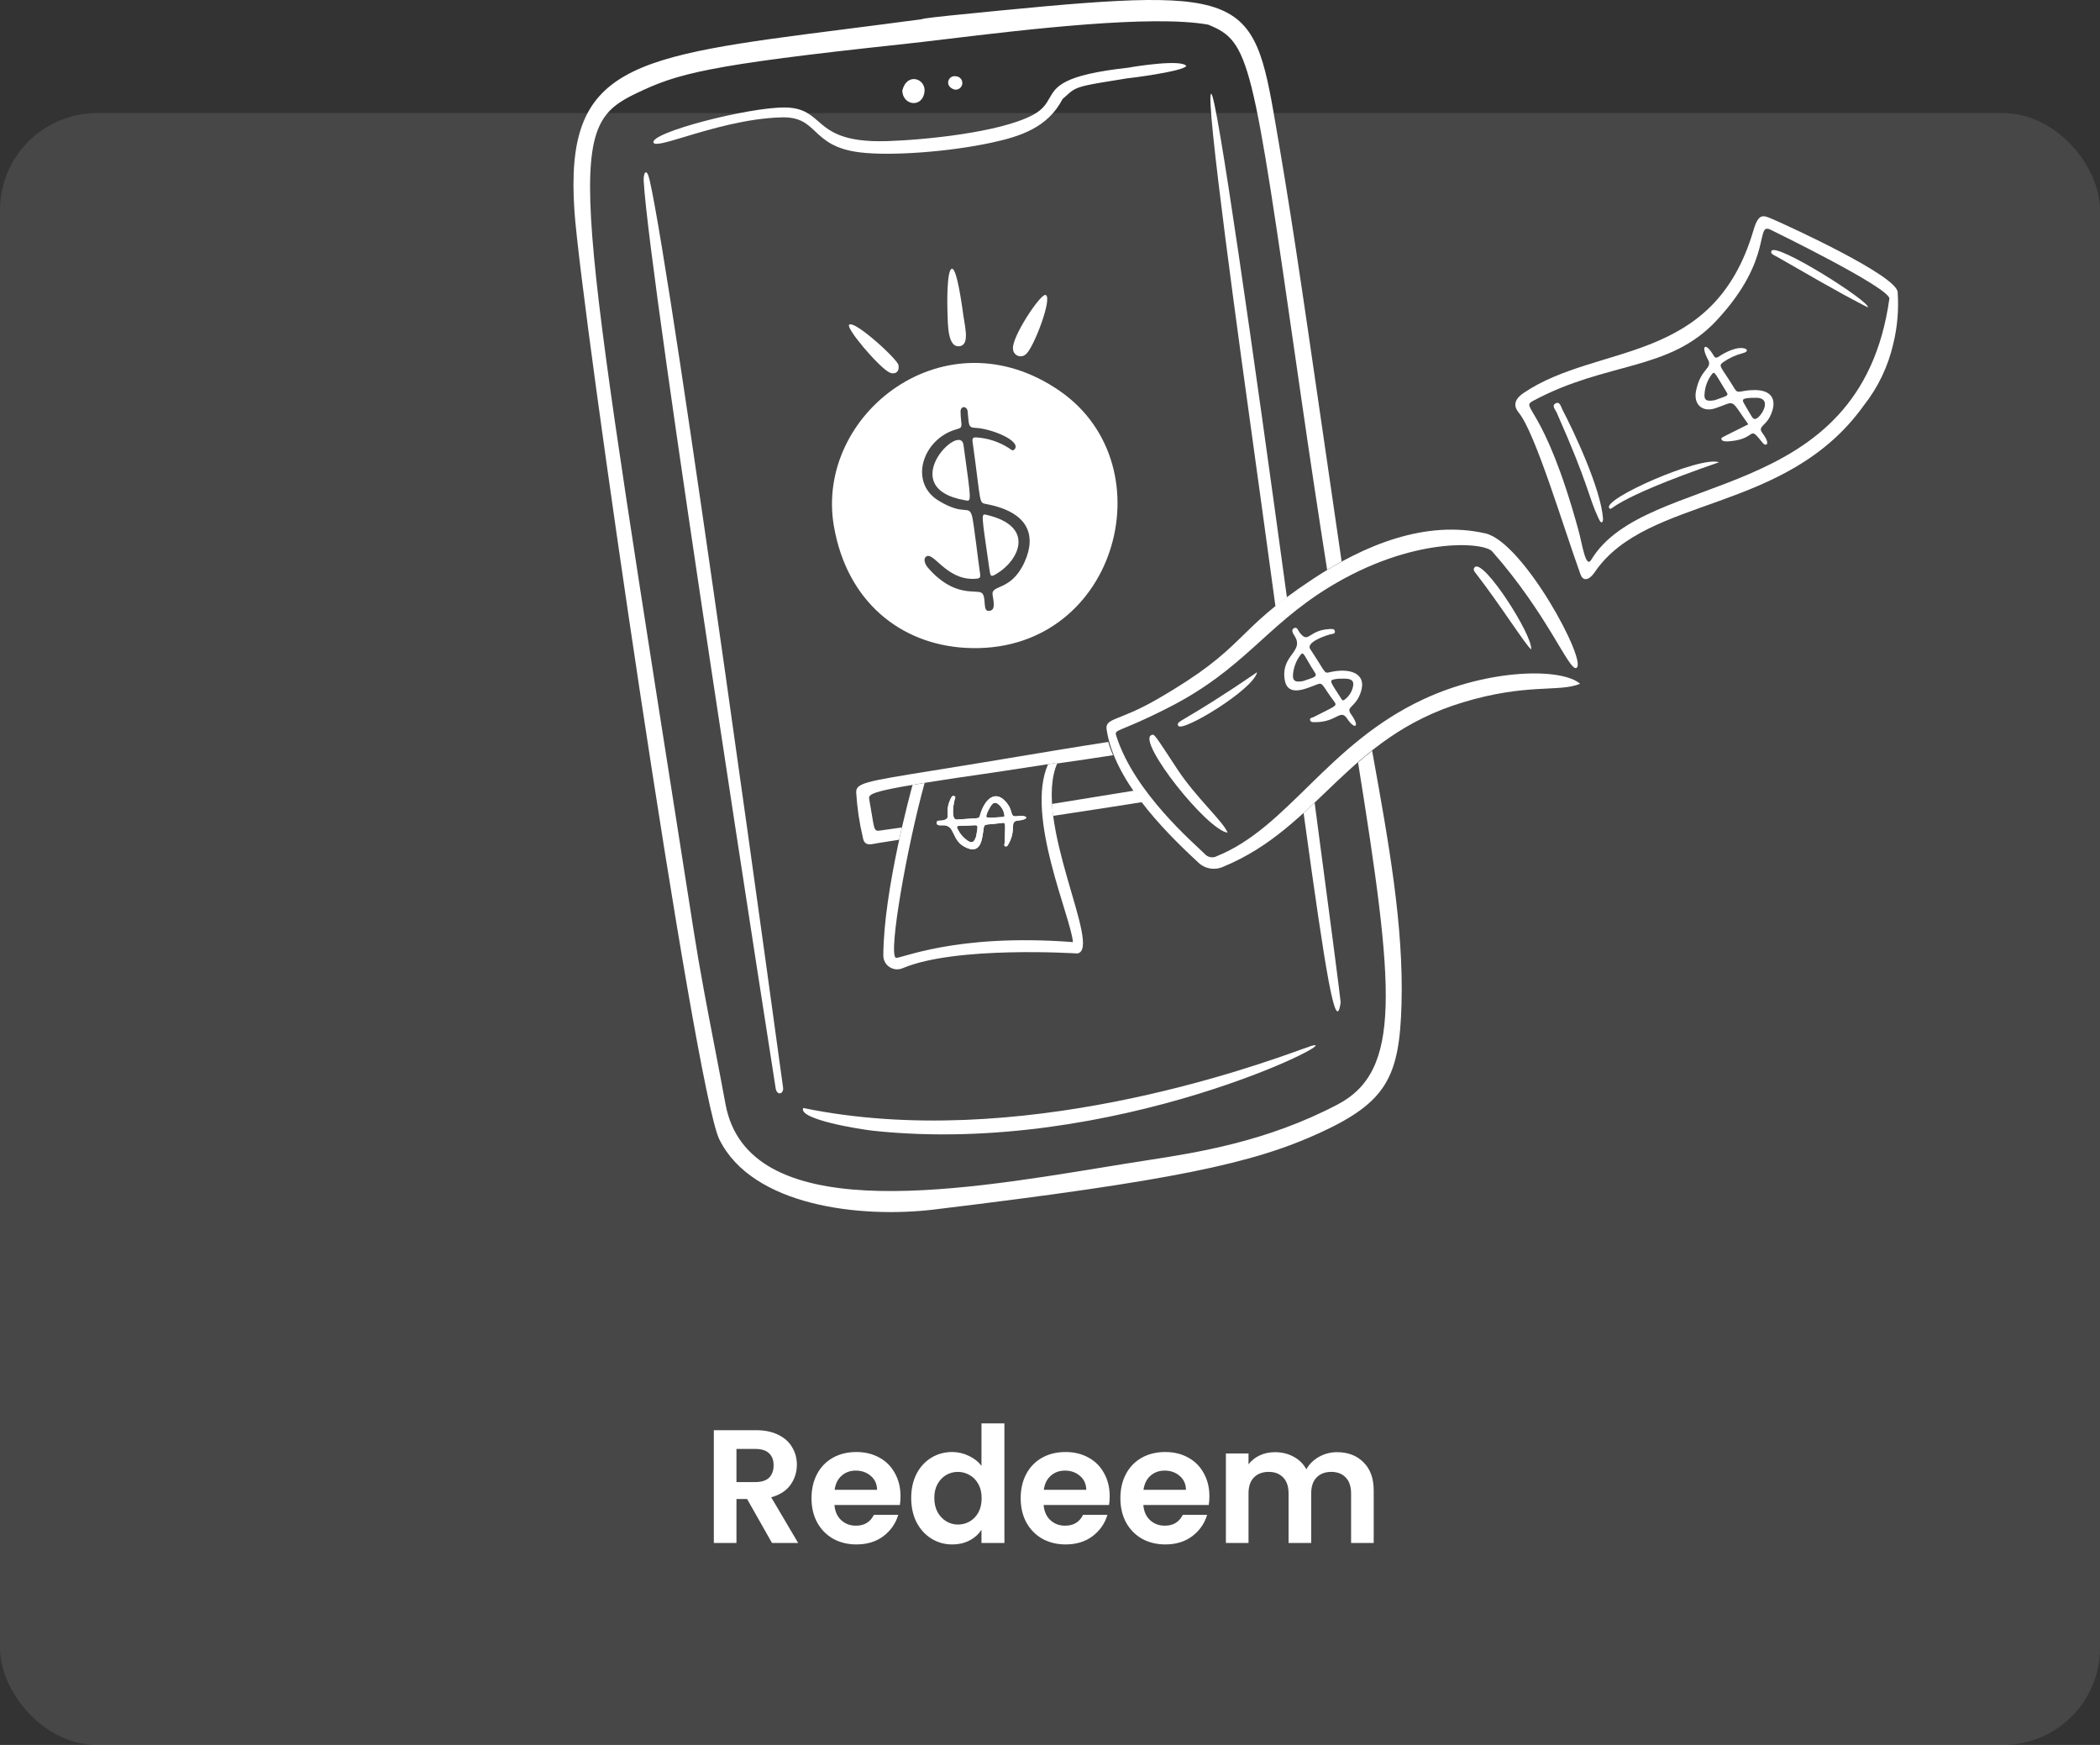 <svg width="260" height="216" viewBox="0 0 260 216" fill="none" xmlns="http://www.w3.org/2000/svg">
<rect x="0" y="0" width="260" height="216" fill="#333333" stroke="none"/>
<rect y="14" width="260" height="202" rx="12" fill="white" fill-opacity="0.1"/>
<path d="M95.58 191L92.5 185.56H91.18V191H88.38V177.04H93.62C94.7 177.04 95.62 177.233 96.38 177.62C97.14 177.993 97.707 178.507 98.08 179.16C98.467 179.8 98.66 180.52 98.66 181.32C98.66 182.24 98.393 183.073 97.86 183.82C97.327 184.553 96.533 185.06 95.48 185.34L98.82 191H95.58ZM91.18 183.46H93.52C94.28 183.46 94.847 183.28 95.22 182.92C95.593 182.547 95.78 182.033 95.78 181.38C95.78 180.74 95.593 180.247 95.22 179.9C94.847 179.54 94.28 179.36 93.52 179.36H91.18V183.46ZM111.493 185.22C111.493 185.62 111.466 185.98 111.413 186.3H103.313C103.379 187.1 103.659 187.727 104.153 188.18C104.646 188.633 105.253 188.86 105.973 188.86C107.013 188.86 107.753 188.413 108.193 187.52H111.213C110.893 188.587 110.279 189.467 109.373 190.16C108.466 190.84 107.353 191.18 106.033 191.18C104.966 191.18 104.006 190.947 103.153 190.48C102.313 190 101.653 189.327 101.173 188.46C100.706 187.593 100.472 186.593 100.472 185.46C100.472 184.313 100.706 183.307 101.173 182.44C101.639 181.573 102.293 180.907 103.133 180.44C103.973 179.973 104.939 179.74 106.033 179.74C107.086 179.74 108.026 179.967 108.853 180.42C109.693 180.873 110.339 181.52 110.793 182.36C111.259 183.187 111.493 184.14 111.493 185.22ZM108.593 184.42C108.579 183.7 108.319 183.127 107.813 182.7C107.306 182.26 106.686 182.04 105.953 182.04C105.259 182.04 104.673 182.253 104.193 182.68C103.726 183.093 103.439 183.673 103.333 184.42H108.593ZM112.816 185.42C112.816 184.3 113.036 183.307 113.476 182.44C113.93 181.573 114.543 180.907 115.316 180.44C116.09 179.973 116.95 179.74 117.896 179.74C118.616 179.74 119.303 179.9 119.956 180.22C120.61 180.527 121.13 180.94 121.516 181.46V176.2H124.356V191H121.516V189.36C121.17 189.907 120.683 190.347 120.056 190.68C119.43 191.013 118.703 191.18 117.876 191.18C116.943 191.18 116.09 190.94 115.316 190.46C114.543 189.98 113.93 189.307 113.476 188.44C113.036 187.56 112.816 186.553 112.816 185.42ZM121.536 185.46C121.536 184.78 121.403 184.2 121.136 183.72C120.87 183.227 120.51 182.853 120.056 182.6C119.603 182.333 119.116 182.2 118.596 182.2C118.076 182.2 117.596 182.327 117.156 182.58C116.716 182.833 116.356 183.207 116.076 183.7C115.81 184.18 115.676 184.753 115.676 185.42C115.676 186.087 115.81 186.673 116.076 187.18C116.356 187.673 116.716 188.053 117.156 188.32C117.61 188.587 118.09 188.72 118.596 188.72C119.116 188.72 119.603 188.593 120.056 188.34C120.51 188.073 120.87 187.7 121.136 187.22C121.403 186.727 121.536 186.14 121.536 185.46ZM137.391 185.22C137.391 185.62 137.364 185.98 137.311 186.3H129.211C129.278 187.1 129.558 187.727 130.051 188.18C130.544 188.633 131.151 188.86 131.871 188.86C132.911 188.86 133.651 188.413 134.091 187.52H137.111C136.791 188.587 136.178 189.467 135.271 190.16C134.364 190.84 133.251 191.18 131.931 191.18C130.864 191.18 129.904 190.947 129.051 190.48C128.211 190 127.551 189.327 127.071 188.46C126.604 187.593 126.371 186.593 126.371 185.46C126.371 184.313 126.604 183.307 127.071 182.44C127.538 181.573 128.191 180.907 129.031 180.44C129.871 179.973 130.838 179.74 131.931 179.74C132.984 179.74 133.924 179.967 134.751 180.42C135.591 180.873 136.238 181.52 136.691 182.36C137.158 183.187 137.391 184.14 137.391 185.22ZM134.491 184.42C134.478 183.7 134.218 183.127 133.711 182.7C133.204 182.26 132.584 182.04 131.851 182.04C131.158 182.04 130.571 182.253 130.091 182.68C129.624 183.093 129.338 183.673 129.231 184.42H134.491ZM149.735 185.22C149.735 185.62 149.708 185.98 149.655 186.3H141.555C141.621 187.1 141.901 187.727 142.395 188.18C142.888 188.633 143.495 188.86 144.215 188.86C145.255 188.86 145.995 188.413 146.435 187.52H149.455C149.135 188.587 148.521 189.467 147.615 190.16C146.708 190.84 145.595 191.18 144.275 191.18C143.208 191.18 142.248 190.947 141.395 190.48C140.555 190 139.895 189.327 139.415 188.46C138.948 187.593 138.715 186.593 138.715 185.46C138.715 184.313 138.948 183.307 139.415 182.44C139.881 181.573 140.535 180.907 141.375 180.44C142.215 179.973 143.181 179.74 144.275 179.74C145.328 179.74 146.268 179.967 147.095 180.42C147.935 180.873 148.581 181.52 149.035 182.36C149.501 183.187 149.735 184.14 149.735 185.22ZM146.835 184.42C146.821 183.7 146.561 183.127 146.055 182.7C145.548 182.26 144.928 182.04 144.195 182.04C143.501 182.04 142.915 182.253 142.435 182.68C141.968 183.093 141.681 183.673 141.575 184.42H146.835ZM165.538 179.76C166.898 179.76 167.992 180.18 168.818 181.02C169.658 181.847 170.078 183.007 170.078 184.5V191H167.278V184.88C167.278 184.013 167.058 183.353 166.618 182.9C166.178 182.433 165.578 182.2 164.818 182.2C164.058 182.2 163.452 182.433 162.998 182.9C162.558 183.353 162.338 184.013 162.338 184.88V191H159.538V184.88C159.538 184.013 159.318 183.353 158.878 182.9C158.438 182.433 157.838 182.2 157.078 182.2C156.305 182.2 155.692 182.433 155.238 182.9C154.798 183.353 154.578 184.013 154.578 184.88V191H151.778V179.92H154.578V181.26C154.938 180.793 155.398 180.427 155.958 180.16C156.532 179.893 157.158 179.76 157.838 179.76C158.705 179.76 159.478 179.947 160.158 180.32C160.838 180.68 161.365 181.2 161.738 181.88C162.098 181.24 162.618 180.727 163.298 180.34C163.992 179.953 164.738 179.76 165.538 179.76Z" fill="white"/>
<path d="M103.238 65.091C100.881 51.277 117.049 38.592 131.213 48.397C144.739 57.761 138.091 81.293 119.471 80.192C111.463 79.717 104.836 74.453 103.238 65.091ZM121.312 70.79C121.434 71.561 121.383 71.625 120.582 71.653C117.055 71.777 115.498 68.06 114.604 68.951C114.258 69.289 114.639 69.987 114.838 70.218C118.109 74.043 120.853 72.932 121.527 73.385C122.202 73.837 121.571 75.731 122.467 75.623C123.132 75.543 123.133 74.967 122.899 73.696C122.634 72.278 125.16 73.296 126.846 69.581C128.333 66.305 127.391 63.389 122.083 62.389C121.162 62.216 121.49 62.374 120.412 54.668C120.344 54.187 120.533 54.111 120.955 54.15C122.359 54.253 123.716 54.705 124.902 55.464C125.122 55.612 125.385 55.911 125.628 55.607C126.454 54.576 122.752 53.04 120.741 52.963C119.82 52.929 119.981 52.515 119.801 50.913C119.724 50.23 118.915 50.209 118.926 50.961C118.949 52.658 119.345 52.895 118.494 53.119C114.22 54.271 112.492 59.687 116.171 61.954C119.502 64.005 119.951 62.34 120.368 63.969C120.574 64.794 121.154 69.793 121.312 70.79Z" fill="white"/>
<path d="M119.159 38.225C119.351 40.092 120.195 42.644 118.82 42.853C117.309 43.081 117.366 40.154 117.309 38.778C117.268 37.796 117.196 33.302 117.869 33.265C118.465 33.232 119.062 37.626 119.159 38.225Z" fill="white"/>
<path d="M125.422 43.216C125.179 41.835 128.821 36.319 129.452 36.511C130.382 36.796 127.928 43.223 126.979 43.876C126.846 43.992 126.683 44.067 126.509 44.095C126.335 44.123 126.157 44.101 125.995 44.032C125.832 43.963 125.693 43.85 125.591 43.706C125.49 43.562 125.432 43.392 125.422 43.216Z" fill="white"/>
<path d="M111.241 45.21C111.405 46.142 110.683 46.398 110.092 46.091C108.75 45.389 104.708 40.617 105.134 40.2C105.779 39.57 111.235 44.575 111.241 45.21Z" fill="white"/>
<path d="M119.484 61.925C110.717 60.41 118.889 52.168 119.29 55.069C120.295 62.36 120.292 62.065 119.484 61.925Z" fill="white"/>
<path d="M122.46 70.194C121.51 63.568 121.446 63.568 122.126 63.727C128.298 65.166 126.108 69.411 123.401 71.017C122.613 71.486 122.632 71.394 122.46 70.194Z" fill="white"/>
<path fill-rule="evenodd" clip-rule="evenodd" d="M173.522 124.287C173.786 114.574 171.961 104.457 169.932 93.206L169.882 92.933C169.291 93.404 168.711 93.888 168.141 94.385C172.633 122.446 173.596 132.536 165.591 136.731C156.877 141.297 148.441 142.643 141.885 143.65C140.166 143.915 138.345 144.212 136.451 144.522C117.933 147.547 92.58 151.689 89.822 136.665C89.381 134.282 88.929 131.9 88.466 129.52C87.557 124.804 86.647 120.089 85.905 115.347C84.996 109.553 84.139 104.096 83.332 98.954L83.329 98.939L83.327 98.928C70.871 19.654 70.241 15.644 78.76 11.56C83.833 9.127 87.321 8.078 111.746 5.468C113.206 5.312 115.036 5.092 117.11 4.844C127.036 3.654 142.537 1.795 149.582 3.05C154.751 5.168 155.022 7.049 160.767 46.911L161.152 49.579C162.161 56.574 163.215 63.561 164.313 70.542C164.903 70.182 165.501 69.835 166.106 69.501C165.376 64.495 164.648 59.489 163.921 54.484C160.747 32.641 159.784 26.014 157.689 13.964C154.974 -1.664 152.952 -1.616 117.511 1.932C117.477 1.932 113.984 2.3 114.219 2.364C110.816 2.822 107.649 3.226 104.708 3.601C78.011 7.006 69.885 8.042 71.12 26.117C71.951 38.276 86.005 134.838 89.059 141.037C93.135 149.312 106.539 150.826 115.673 149.721C145.146 146.153 155.1 144.054 163.446 140.213C171.658 136.437 173.277 133.321 173.522 124.287ZM159.334 73.957C155.23 43.917 150.627 11.538 149.957 11.614C149.146 11.707 153.548 43.431 155.551 57.856L156.093 61.772C156.74 66.47 157.347 70.903 157.916 75.072C158.383 74.694 158.856 74.322 159.334 73.957ZM161.397 100.635C164.145 120.621 165.387 128.286 165.988 124.081C165.915 123.236 164.607 113.168 162.765 99.372C162.312 99.797 161.856 100.219 161.397 100.635ZM137.213 91.843C133.137 92.474 128.667 93.22 124.92 93.845L124.913 93.846L121.854 94.355C119.391 94.762 117.303 95.098 115.536 95.382C107.014 96.754 105.915 96.93 106.011 98.169C106.125 100.016 106.397 101.849 106.825 103.649C106.996 104.69 107.653 104.561 108.336 104.428C108.44 104.408 108.543 104.388 108.645 104.371L111.324 103.949C111.439 103.422 111.553 102.915 111.664 102.43C110.801 102.556 110.063 102.66 109.48 102.737C109.362 102.752 109.256 102.769 109.161 102.784C108.838 102.834 108.634 102.865 108.489 102.787C108.238 102.651 108.162 102.188 107.956 100.919C107.871 100.398 107.765 99.74 107.615 98.913C107.476 98.149 107.909 97.789 123.545 95.548L130.931 94.415C130.918 94.446 130.903 94.478 130.89 94.51C133.198 94.183 135.505 93.842 137.808 93.486C137.569 92.954 137.37 92.405 137.213 91.843ZM140.369 97.878C140.693 98.338 141.04 98.81 141.412 99.294C139.11 99.661 136.173 100.11 132.429 100.682L130.386 100.995C130.322 100.504 130.274 100.012 130.242 99.519C133.958 98.921 137.524 98.341 140.369 97.878ZM118.421 9.45C117.378 9.218 116.847 10.694 118.185 11.09C118.294 11.108 118.405 11.104 118.512 11.078C118.619 11.053 118.72 11.006 118.809 10.941C118.898 10.876 118.973 10.793 119.029 10.699C119.086 10.604 119.123 10.5 119.139 10.391C119.155 10.282 119.149 10.171 119.121 10.064C119.093 9.957 119.045 9.857 118.978 9.77C118.911 9.682 118.827 9.609 118.732 9.554C118.636 9.499 118.531 9.464 118.421 9.45ZM111.711 11.227C112.281 8.879 114.693 9.737 114.459 11.408C114.183 13.377 111.78 13.084 111.711 11.227ZM80.434 22.305C83.325 34.932 96.948 134.585 96.941 134.553C97.106 135.407 96.215 135.71 96.037 134.737C96.031 134.705 80.368 34.699 79.695 22.388C79.641 21.412 80.051 20.636 80.433 22.305H80.434ZM161.335 129.827C155.261 132.026 125.975 142.632 99.448 137.155C98.778 138.567 106.468 139.798 108.186 139.981C138.103 143.141 166.948 128.268 162.421 129.447C162.29 129.482 161.92 129.616 161.335 129.827ZM139.552 9.698C139.647 9.715 146.593 8.827 146.871 8.161C146.232 7.321 140.653 8.198 139.691 8.379C131.569 9.276 130.76 10.696 129.932 12.149C129.527 12.859 129.117 13.576 127.851 14.245C123.763 16.405 114.454 17.324 109.833 17.468C104.332 17.64 102.698 16.225 101.282 14.999C100.253 14.108 99.339 13.317 97.141 13.305C92.574 13.28 80.431 16.431 80.909 17.655C81.064 18.054 82.561 17.604 84.797 16.932C87.91 15.997 92.457 14.632 96.809 14.528C99.025 14.475 99.914 15.311 100.938 16.273C102.035 17.304 103.287 18.48 106.487 18.864C110.32 19.33 117.543 18.795 122.789 17.655C126.369 16.878 129.723 15.784 131.55 12.268C131.686 12.147 131.809 12.035 131.922 11.933H131.923C132.263 11.624 132.517 11.393 132.8 11.206C133.64 10.649 134.734 10.473 139.077 9.775L139.552 9.698Z" fill="white"/>
<path d="M195.631 84.642C193.034 85.731 189.103 84.528 181.121 86.941C166.741 91.287 163.243 102.418 151.484 107.274C150.948 107.527 150.345 107.604 149.762 107.493C149.179 107.381 148.647 107.087 148.243 106.654C143.734 102.5 137.934 96.423 137.012 90.313C136.79 88.845 138.48 89.311 143.199 86.593C154.673 79.992 152.379 78.368 162.607 71.632C168.946 67.458 176.508 64.343 183.906 66.027C188.618 67.099 196.639 82.017 195.166 82.682C194.255 83.093 191.656 76.091 184.743 68.255C183.724 67.099 174.833 66.366 164.469 72.744C156.612 77.579 154.013 82.832 144.685 87.584C138.318 90.828 137.92 90.193 138.213 91.115C140.449 98.147 147.858 104.405 149.153 105.702C149.341 105.917 149.598 106.06 149.879 106.107C150.161 106.155 150.45 106.103 150.698 105.961C159.499 102.402 164.364 92.091 176.24 86.556C184.406 82.753 193.37 82.661 195.631 84.642Z" fill="white"/>
<path d="M159.041 84.039C158.627 81.036 161.526 80.677 160.272 78.702C160.095 78.424 159.816 77.997 160.176 77.777C160.602 77.517 160.725 78.075 160.918 78.316C162.061 79.749 161.954 78.005 164.612 77.868C164.866 77.855 165.206 77.812 165.27 78.12C165.346 78.493 164.947 78.458 164.734 78.514C163.862 78.743 161.694 79.554 162.215 80.342C164.15 83.266 163.921 83.38 164.572 83.225C167.082 82.626 169.313 83.299 168.462 85.736C167.781 87.687 166.556 87.411 167.29 88.436C168.43 90.028 167.732 90.377 166.793 88.96C165.944 87.68 165.516 89.412 162.829 89.392C162.599 89.392 162.243 89.443 162.196 89.103C162.161 88.844 162.474 88.844 162.652 88.757C165.35 87.369 165.611 87.41 165.187 86.847C163.699 84.868 163.819 84.44 163.1 84.709C161.658 85.249 159.364 86.386 159.041 84.039ZM161.34 84.306C162.635 83.846 163.153 83.814 162.789 83.249C161.425 81.154 161.412 80.505 160.975 81.119C160.476 81.798 160.17 82.599 160.089 83.438C160.018 84.264 160.311 84.502 161.34 84.306ZM165.645 84.02C164.472 84.193 164.512 84.09 166.011 86.41C166.114 86.569 166.207 86.832 166.481 86.602C166.773 86.388 167.018 86.116 167.202 85.803C167.385 85.49 167.503 85.144 167.548 84.784C167.63 83.845 166.493 84.016 165.645 84.02Z" fill="white"/>
<path d="M151.988 103.075C149.398 102.72 140.83 91.846 142.528 91.005C142.935 90.804 142.889 90.856 145.764 95.214C148.117 98.787 151.464 101.699 151.989 103.075H151.988Z" fill="white"/>
<path d="M189.572 80.384C188.958 79.965 185.802 74.952 182.735 70.988C182.562 70.764 182.294 70.462 182.615 70.189C183.745 69.235 189.791 78.668 189.572 80.384Z" fill="white"/>
<path d="M155.637 83.211C155.264 85.304 146.327 90.723 145.88 89.843C145.55 89.18 146.252 89.637 155.637 83.211Z" fill="white"/>
<path d="M234.95 36.194C235.101 38.37 234.908 40.554 234.378 42.669C233.739 45.408 232.504 47.973 230.762 50.181C221.117 63.678 203.972 61.28 197.453 70.81C196.631 72.01 195.953 71.846 195.693 71.132C193.514 65.117 190.1 53.598 188.035 51.08C187.183 50.044 187.747 49.244 188.654 48.632C197.889 42.397 212.149 45.326 217.094 28.508C217.732 26.338 218.283 26.619 219.502 27.143C221.584 28.044 234.968 34.181 234.95 36.194ZM233.926 36.944C233.753 35.513 219.5 28.583 219.283 28.471C217.182 27.389 219.754 31.925 212.517 39.682C206.637 45.985 199.003 44.705 189.868 49.59C188.061 50.557 191.118 49.849 195.451 65.724C195.883 67.292 196.322 70.433 197.005 69.304C203.828 58.011 230.323 62.92 233.926 36.944Z" fill="white"/>
<path d="M216.453 52.525C214.106 49.218 214.975 49.675 212.368 50.539C210.77 51.07 209.651 50.065 209.982 48.396C210.539 45.582 212.068 45.647 211.474 44.529C210.509 42.715 211.178 42.327 212.144 43.982C212.582 44.733 212.682 43.878 214.61 43.246C216.046 42.776 216.848 43.432 215.812 43.706C214.928 43.932 214.092 44.316 213.343 44.837C212.652 45.319 213.117 45.391 214.763 48.118C215.202 48.844 215.419 48.29 217.235 48.283C219.527 48.275 220.09 49.687 219.123 51.594C218.533 52.757 217.601 52.798 218.202 53.606C219.325 55.114 218.571 55.23 218.294 54.886C216.358 52.481 217.624 54.271 214.322 54.605C213.934 54.645 213.177 54.727 213.123 54.339C213.096 54.136 213.07 54.238 216.453 52.525V52.525ZM212.309 49.537C213.7 49.031 214.048 49.005 213.807 48.613C212.258 46.09 212.292 45.904 211.948 46.324C211.422 47.006 211.109 47.827 211.045 48.686C210.95 49.51 211.244 49.735 212.312 49.537H212.309ZM216.039 50.133C216.988 51.723 216.976 51.874 217.314 51.86C217.93 51.827 219.622 49.246 217.423 49.242C215.463 49.235 215.653 49.479 216.042 50.133H216.039Z" fill="white"/>
<path d="M197.922 64.187C196.582 61.318 196.793 60.23 192.735 51.076C192.574 50.713 192.061 50.199 192.608 49.926C193.14 49.661 193.265 50.366 193.448 50.716C194.841 53.38 198.212 60.495 198.472 64.228C198.478 64.34 198.383 65.177 197.922 64.187Z" fill="white"/>
<path d="M231.249 38.049C229.222 36.977 229.152 37.053 219.95 31.751C219.675 31.593 219.143 31.428 219.325 31.061C219.879 29.95 231.676 37.419 231.249 38.049Z" fill="white"/>
<path d="M212.833 57.222C198.889 62.032 199.66 63.341 199.257 62.913C198.225 61.817 210.564 56.386 212.833 57.222Z" fill="white"/>
<path d="M119.807 105.002C117.605 104.157 118.45 102.049 116.631 102.159C116.372 102.174 115.98 102.204 115.964 101.875C115.947 101.486 116.373 101.616 116.612 101.572C118.017 101.336 116.79 100.75 117.695 98.885C117.782 98.713 117.88 98.46 118.113 98.532C118.398 98.619 118.224 98.878 118.181 99.046C118.008 99.726 117.749 101.509 118.481 101.449C121.203 101.228 121.194 101.427 121.33 100.931C121.866 98.994 123.164 97.726 124.504 99.222C125.578 100.421 124.928 101.151 125.903 101.035C127.415 100.856 127.392 101.463 126.076 101.571C124.884 101.668 125.903 102.607 124.884 104.437C124.798 104.594 124.696 104.856 124.452 104.76C124.261 104.686 124.38 104.474 124.384 104.317C124.447 101.958 124.58 101.794 124.034 101.871C122.126 102.141 121.881 101.9 121.794 102.491C121.616 103.675 121.529 105.663 119.808 105.002H119.807ZM120.853 103.534C121.025 102.477 121.198 102.11 120.68 102.153C118.74 102.293 118.291 102.059 118.546 102.584C118.821 103.179 119.252 103.689 119.792 104.059C120.326 104.422 120.601 104.309 120.853 103.537V103.534ZM122.277 100.491C121.953 101.354 121.897 101.281 124.044 101.14C124.191 101.13 124.405 101.167 124.351 100.892C124.315 100.612 124.222 100.343 124.078 100.1C123.934 99.858 123.742 99.647 123.514 99.48C122.903 99.073 122.594 99.912 122.277 100.491Z" fill="white"/>
<path d="M119.807 105.002C117.605 104.157 118.45 102.049 116.631 102.159C116.372 102.174 115.98 102.204 115.964 101.875C115.947 101.486 116.373 101.616 116.612 101.572C118.017 101.336 116.79 100.75 117.695 98.885C117.782 98.713 117.88 98.46 118.113 98.532C118.398 98.619 118.224 98.878 118.181 99.046C118.008 99.726 117.749 101.509 118.481 101.449C121.203 101.228 121.194 101.427 121.33 100.931C121.866 98.994 123.164 97.726 124.504 99.222C125.578 100.421 124.928 101.151 125.903 101.035C127.415 100.856 127.392 101.463 126.076 101.571C124.884 101.668 125.903 102.607 124.884 104.437C124.798 104.594 124.696 104.856 124.452 104.76C124.261 104.686 124.38 104.474 124.384 104.317C124.447 101.958 124.58 101.794 124.034 101.871C122.126 102.141 121.881 101.9 121.794 102.491C121.616 103.675 121.529 105.663 119.808 105.002H119.807ZM120.853 103.534C121.025 102.477 121.198 102.11 120.68 102.153C118.74 102.293 118.291 102.059 118.546 102.584C118.821 103.179 119.252 103.689 119.792 104.059C120.326 104.422 120.601 104.309 120.853 103.537V103.534ZM122.277 100.491C121.953 101.354 121.897 101.281 124.044 101.14C124.191 101.13 124.405 101.167 124.351 100.892C124.315 100.612 124.222 100.343 124.078 100.1C123.934 99.858 123.742 99.647 123.514 99.48C122.903 99.073 122.594 99.912 122.277 100.491Z" fill="white"/>
<path d="M133.387 118.026C133.366 118.026 118.348 117.049 111.746 119.855C111.486 119.966 111.202 120.01 110.92 119.985C110.638 119.959 110.366 119.864 110.13 119.708C109.894 119.552 109.7 119.339 109.566 119.089C109.432 118.839 109.363 118.56 109.364 118.277C109.386 110.224 112.83 97.722 112.983 97.167L114.477 96.915C112.271 104.893 109.987 117.953 110.892 118.551C111.298 118.821 118.08 115.489 132.839 116.621C132.616 113.571 126.9 100.966 129.762 94.604L130.931 94.412C127.713 101.57 136.556 117.477 133.387 118.026Z" fill="white"/>
</svg>
